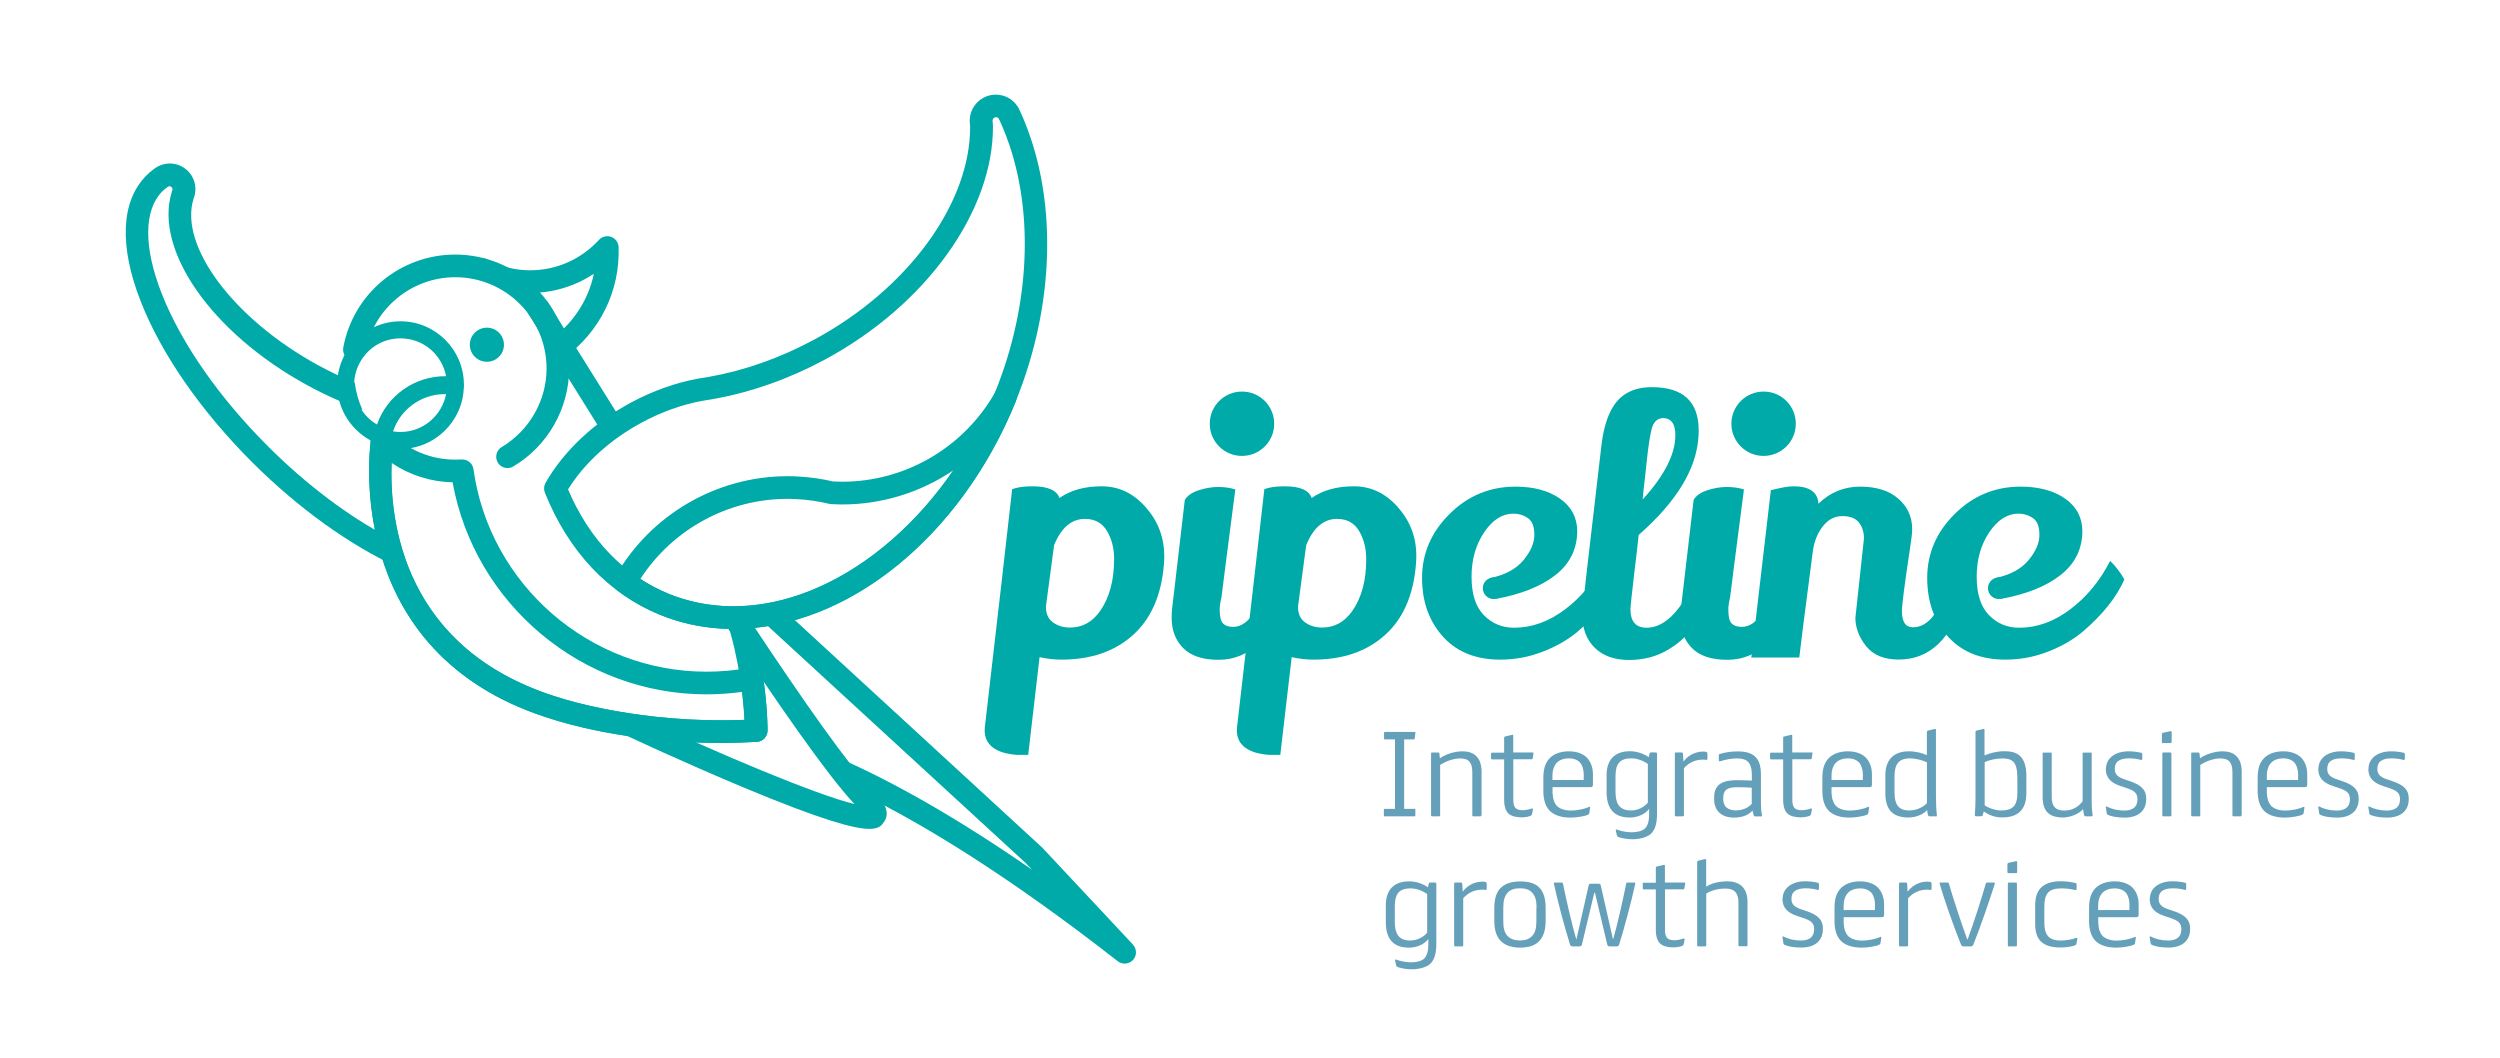 <?xml version="1.0" encoding="utf-8"?>
<!-- Generator: Adobe Illustrator 24.2.3, SVG Export Plug-In . SVG Version: 6.00 Build 0)  -->
<svg version="1.1" id="Layer_1" xmlns="http://www.w3.org/2000/svg" xmlns:xlink="http://www.w3.org/1999/xlink" x="0px" y="0px"
	 viewBox="0 0 294.52 124.63" style="enable-background:new 0 0 294.52 124.63;" xml:space="preserve">
<style type="text/css">
	.st0{fill:#00AAA9;}
	.st1{fill:#64A0BA;}
</style>
<g>
	<g>
		<g>
			<g>
				<g>
					<g>
						<g>
							<path class="st0" d="M211.56,49.92c0,2.1-1.7,3.79-3.8,3.79c-2.09,0-3.79-1.7-3.79-3.79c0-2.09,1.7-3.79,3.79-3.79
								C209.86,46.12,211.56,47.82,211.56,49.92z"/>
							<path class="st0" d="M150.11,49.92c0,2.1-1.7,3.79-3.8,3.79c-2.1,0-3.79-1.7-3.79-3.79c0-2.09,1.69-3.79,3.79-3.79
								C148.41,46.12,150.11,47.82,150.11,49.92z"/>
							<g>
								<path class="st0" d="M134.98,59.76c-1.45-1.65-3.18-2.47-5.19-2.47c-2.01,0-3.67,0.46-4.98,1.38
									c-0.31-0.92-1.37-1.38-3.18-1.38c-1,0-1.8,0.11-2.39,0.34c-0.57,5.1-1.64,14.46-3.22,28.06c-0.26,2.55,2.17,3.13,3.77,3.24
									h1.34l1.34-11.51c0.92,0.2,1.77,0.29,2.56,0.29c3.45,0,6.26-0.95,8.41-2.87c2.15-1.91,3.38-4.69,3.68-8.35
									c0.03-0.34,0.04-0.66,0.04-0.96C137.16,63.33,136.43,61.4,134.98,59.76z M129.58,72.01c-0.92,1.29-2.09,1.92-3.51,1.92
									c-0.81,0-1.49-0.21-2.05-0.63c-0.56-0.42-0.82-1.05-0.8-1.88c0.08-0.67,0.41-3.07,0.96-7.19c0.84-2.07,2.05-3.1,3.64-3.1
									c1.17,0,2.03,0.48,2.59,1.42c0.56,0.95,0.84,2.04,0.84,3.27C131.26,68.36,130.7,70.42,129.58,72.01z"/>
								<path class="st0" d="M141.18,57.77c0.78-0.26,1.56-0.4,2.32-0.4s1.45,0.1,2.03,0.29c-1.09,8.4-1.63,12.64-1.63,12.72
									c-0.14,0.56-0.21,1.03-0.21,1.4c0,0.38,0.03,0.7,0.08,0.98c0.11,0.73,0.62,1.09,1.53,1.09c0.91,0,1.74-0.59,2.51-1.78
									c0.77-1.19,1.34-2.53,1.73-4.04c0.2,0.11,0.5,0.45,0.92,1c0.42,0.56,0.67,0.97,0.76,1.25c-0.56,2.23-1.51,4.03-2.85,5.4
									c-1.34,1.37-2.94,2.05-4.81,2.05c-1.87,0-3.26-0.46-4.17-1.38c-0.91-0.92-1.36-2.11-1.36-3.55c0-0.31,0.01-0.63,0.04-0.97
									l1.51-12.93C139.86,58.42,140.39,58.03,141.18,57.77z"/>
								<path class="st0" d="M164.69,59.76c-1.45-1.65-3.18-2.47-5.19-2.47c-2.01,0-3.67,0.46-4.98,1.38
									c-0.3-0.92-1.37-1.38-3.18-1.38c-1.01,0-1.8,0.11-2.39,0.34c-0.57,5.1-1.65,14.46-3.22,28.06l0,0
									c-0.26,2.55,2.17,3.13,3.76,3.24h1.34l1.34-11.51c0.92,0.2,1.77,0.29,2.55,0.29c3.46,0,6.26-0.95,8.41-2.87
									c2.15-1.91,3.38-4.69,3.68-8.35c0.03-0.34,0.04-0.66,0.04-0.96C166.87,63.33,166.14,61.4,164.69,59.76z M159.29,72.01
									c-0.92,1.29-2.1,1.92-3.52,1.92c-0.81,0-1.49-0.21-2.05-0.63c-0.56-0.42-0.82-1.05-0.8-1.88c0.08-0.67,0.4-3.07,0.96-7.19
									c0.84-2.07,2.05-3.1,3.64-3.1c1.17,0,2.03,0.48,2.59,1.42c0.56,0.95,0.84,2.04,0.84,3.27
									C160.97,68.36,160.41,70.42,159.29,72.01z"/>
								<path class="st0" d="M179.48,65.99c0.85-1.03,1.28-2.03,1.28-2.99c0-0.97-0.26-1.62-0.77-1.97
									c-0.52-0.35-1.08-0.52-1.69-0.52c-1.31,0-2.47,0.73-3.45,2.2c-0.99,1.46-1.49,3.21-1.49,5.23c0,2.03,0.48,3.53,1.44,4.52
									c0.96,0.99,2.15,1.49,3.57,1.49c2.1,0,4.1-0.72,6.03-2.18c1.92-1.45,3.48-3.35,4.68-5.69c0.61,0.58,1.18,1.31,1.68,2.18
									c-0.92,2.09-2.55,4.14-4.9,6.15c-1.17,0.98-2.56,1.77-4.16,2.38c-1.61,0.62-3.26,0.92-4.96,0.92
									c-2.79,0-4.99-0.85-6.61-2.56c-1.73-1.84-2.6-4.19-2.6-7.07c0-2.87,1.08-5.39,3.24-7.53c2.16-2.15,4.75-3.22,7.76-3.22
									c2.15,0,3.89,0.47,5.23,1.4c1.34,0.93,2.02,2.19,2.05,3.79c0,2.15-0.86,3.89-2.57,5.23c-1.72,1.34-4.07,2.27-7.05,2.81
									l-0.58-2.47C177.34,67.72,178.63,67.02,179.48,65.99z"/>
								<path class="st0" d="M191.91,77.75c-1.71,0-3.06-0.48-4.04-1.44c-0.98-0.96-1.47-2.28-1.47-3.95
									c0-0.45,0.75-7.07,2.26-19.88c0.39-3.29,1.43-5.37,3.13-6.24c0.78-0.42,1.71-0.63,2.81-0.63c3.68,0,5.52,1.7,5.52,5.11
									c0,0.27-0.01,0.57-0.04,0.88c-0.28,3.74-2.62,7.55-7.03,11.42c-0.14,1.37-0.3,2.69-0.46,3.98
									c-0.34,2.87-0.51,4.47-0.51,4.77c0,1.45,0.63,2.18,1.89,2.18c1.37,0,2.64-0.79,3.83-2.36c1.18-1.58,2.1-3.59,2.74-6.05
									c0.25,0.08,0.6,0.31,1.04,0.69c0.45,0.37,0.76,0.7,0.92,0.98c-0.45,2.32-1.45,4.54-3.02,6.65
									c-0.78,1.09-1.77,1.98-2.97,2.68C195.17,77.35,193.63,77.75,191.91,77.75z M193.52,58.84c2.57-2.82,3.85-5.34,3.85-7.58
									c0-1.34-0.5-2.01-1.5-2.01c-0.65,0.06-1.07,0.47-1.28,1.25c-0.21,0.78-0.4,2.05-0.59,3.81c-0.18,1.76-0.3,2.84-0.36,3.26
									L193.52,58.84z"/>
								<path class="st0" d="M201.1,57.77c0.78-0.26,1.55-0.4,2.32-0.4c0.77,0,1.45,0.1,2.03,0.29c-1.09,8.4-1.63,12.64-1.63,12.72
									c-0.14,0.56-0.21,1.03-0.21,1.4c0,0.38,0.03,0.7,0.08,0.98c0.11,0.73,0.62,1.09,1.53,1.09c0.9,0,1.74-0.59,2.51-1.78
									c0.77-1.19,1.35-2.53,1.74-4.04c0.2,0.11,0.5,0.45,0.92,1c0.42,0.56,0.67,0.97,0.76,1.25c-0.56,2.23-1.51,4.03-2.85,5.4
									c-1.34,1.37-2.94,2.05-4.81,2.05c-1.87,0-3.26-0.46-4.16-1.38c-0.91-0.92-1.36-2.11-1.36-3.55c0-0.31,0.01-0.63,0.04-0.97
									l1.51-12.93C199.78,58.42,200.31,58.03,201.1,57.77z"/>
								<path class="st0" d="M218.58,72.77l1.01-9.33c0-0.75-0.2-1.38-0.59-1.88c-0.39-0.5-1.04-0.76-1.95-0.76
									c-0.91,0-1.68,0.4-2.3,1.2c-0.63,0.79-1.03,1.79-1.19,2.99c-1,7.64-1.53,11.8-1.59,12.47h-5.65l2.3-19.71
									c1.17-0.3,2.06-0.46,2.68-0.46c1.87,0,2.84,0.68,2.93,2.05c1.37-1.34,3.01-2.01,4.91-2.01c1.91,0,3.41,0.47,4.5,1.42
									c1.09,0.95,1.63,2.15,1.63,3.6c0,0.39-0.08,1.13-0.25,2.22c-0.64,4.24-0.96,6.71-0.96,7.41c0,1.28,0.43,1.92,1.3,1.92
									c1.9,0,3.33-1.98,4.31-5.94c0.95,1,1.52,1.8,1.71,2.38c-1.48,4.91-4.04,7.36-7.7,7.36c-1.73,0-3.01-0.53-3.85-1.59
									C219,75.05,218.58,73.94,218.58,72.77z"/>
								<path class="st0" d="M238.98,65.99c0.86-1.03,1.28-2.03,1.28-2.99c0-0.97-0.26-1.62-0.77-1.97
									c-0.52-0.35-1.08-0.52-1.69-0.52c-1.31,0-2.46,0.73-3.45,2.2c-0.99,1.46-1.48,3.21-1.48,5.23c0,2.03,0.48,3.53,1.44,4.52
									c0.96,0.99,2.15,1.49,3.57,1.49c2.1,0,4.1-0.72,6.03-2.18c1.92-1.45,3.49-3.35,4.68-5.69c0.62,0.58,1.17,1.31,1.68,2.18
									c-0.92,2.09-2.55,4.14-4.9,6.15c-1.17,0.98-2.56,1.77-4.16,2.38c-1.6,0.62-3.26,0.92-4.96,0.92c-2.8,0-5-0.85-6.62-2.56
									c-1.73-1.84-2.59-4.19-2.59-7.07c0-2.87,1.08-5.39,3.24-7.53c2.16-2.15,4.75-3.22,7.76-3.22c2.15,0,3.89,0.47,5.23,1.4
									c1.34,0.93,2.02,2.19,2.05,3.79c0,2.15-0.86,3.89-2.58,5.23c-1.71,1.34-4.06,2.27-7.05,2.81l-0.58-2.47
									C236.84,67.72,238.13,67.02,238.98,65.99z"/>
							</g>
						</g>
						<path class="st0" d="M236.71,69.06c0.13,0.69-0.32,1.36-1.01,1.49c-0.68,0.13-1.35-0.33-1.48-1.02
							c-0.13-0.69,0.33-1.35,1.01-1.48C235.91,67.92,236.59,68.38,236.71,69.06z"/>
						<path class="st0" d="M177.21,69.06c0.13,0.69-0.33,1.36-1.02,1.49c-0.69,0.13-1.35-0.33-1.48-1.02
							c-0.13-0.69,0.32-1.35,1.01-1.48C176.42,67.92,177.08,68.38,177.21,69.06z"/>
					</g>
				</g>
				<g>
					<g>
						<path class="st0" d="M31.69,52.7c-5.84-5.81-10.33-12.24-12.64-18.12c-2.14-5.44-2.12-9.82,0.06-12.02
							c0.18-0.18,0.38-0.35,0.59-0.5L19.78,22c0.06-0.04,0.12-0.06,0.19-0.06c0.19,0,0.35,0.16,0.35,0.35
							c0,0.05-0.01,0.09-0.02,0.12c-0.01,0.02-0.02,0.04-0.02,0.06l-0.04,0.13c-2.13,6.84,4.7,16.62,15.9,22.75
							c2.16,1.18,4.36,2.17,6.56,2.94c-0.45-1-0.76-2.08-0.91-3.21c-1.46-0.6-2.92-1.29-4.36-2.08
							c-9.94-5.44-16.36-14.06-14.63-19.59l0.03-0.08c0.13-0.34,0.19-0.69,0.19-1.05c0-1.66-1.35-3.02-3.02-3.02
							c-0.61,0-1.19,0.18-1.72,0.54l-0.11,0.08c-0.33,0.24-0.64,0.51-0.92,0.79c-3.01,3.02-3.24,8.3-0.66,14.87
							c2.44,6.22,7.15,12.98,13.24,19.04c5.4,5.36,11.36,9.62,16.91,12.18c-0.44-1.19-0.78-2.36-1.05-3.5
							C41.05,60.81,36.18,57.16,31.69,52.7z"/>
					</g>
					<path class="st0" d="M72.88,29.12c-0.02-0.54-0.36-1.02-0.87-1.21c-0.51-0.19-1.08-0.05-1.45,0.35
						c-2.07,2.27-5.01,3.58-8.06,3.58h-0.18c-1.74-0.02-3.41-0.46-4.96-1.29c-0.62-0.33-1.39-0.13-1.76,0.47
						c-0.09,0.15-0.2,0.28-0.3,0.42c2.5,0.33,4.76,1.42,6.54,3.04c0.15,0.01,0.29,0.03,0.43,0.03h0.22c2.67,0,5.26-0.8,7.47-2.25
						c-0.63,3.03-2.36,5.66-4.73,7.48c0.29,0.92,0.47,1.89,0.53,2.89c4.2-2.69,7.04-7.37,7.12-12.69
						C72.89,29.67,72.89,29.39,72.88,29.12z"/>
					<g>
						<path class="st0" d="M78.21,87.21l0.36,0.73c0.02-0.01,0.27-0.11,0.79-0.21C78.96,87.55,78.57,87.37,78.21,87.21z"/>
						<path class="st0" d="M133.47,111.28c-0.07-0.07-7-7.51-10.74-11.48c-0.02-0.02-0.05-0.05-0.07-0.06L92.33,71.85l-2.93,0.93
							l31.42,28.88c0.24,0.25,0.49,0.52,0.76,0.8c-9.86-6.83-17.77-11.09-24.02-13.7c1.44,1.94,2.7,3.53,3.7,4.64
							c7.75,3.79,17.74,9.94,30.42,19.84c0.24,0.19,0.53,0.28,0.82,0.28c0.36,0,0.72-0.15,0.98-0.43
							C133.95,112.58,133.94,111.79,133.47,111.28z"/>
					</g>
					<g>
						<g>
							<path class="st0" d="M72.89,49.02c-4.49-7.16-8.37-13.42-8.46-13.58l-2.27,1.39c0.39,0.63,4.23,6.84,8.57,13.77
								C71.41,50.05,72.14,49.52,72.89,49.02z"/>
							<path class="st0" d="M85.21,73.2c6.33,9.59,12.31,18.2,15.46,21.53c-4.48-1.1-15.73-5.8-25.82-10.53l-1.13,2.42
								c0.07,0.04,6.92,3.25,13.88,6.15c9.17,3.83,13.04,4.88,14.83,4.88c1.14,0,1.44-0.42,1.72-0.83c0.98-1.4-0.59-2.97-1.26-3.64
								c-2.76-2.76-8.33-10.72-14.4-19.88C87.91,72.44,84.64,72.34,85.21,73.2z"/>
						</g>
					</g>
					<path class="st0" d="M85.49,72.7c1.68,5.1,2.1,9.9,2.21,12.1c-12.22,0.5-21.39-2.48-21.53-2.52
						C42.57,75.29,46.24,52.62,46.4,51.66c0.13-0.73-0.36-1.42-1.08-1.55c-0.72-0.12-1.42,0.36-1.55,1.08
						c-0.05,0.26-4.27,25.97,21.62,33.63c0.37,0.12,8.3,2.7,19.49,2.7c1.38,0,2.81-0.04,4.28-0.13c0.7-0.04,1.25-0.62,1.26-1.32
						c0-0.32,0.03-6.44-2.12-13.42C88.08,71.99,85.27,72.03,85.49,72.7z"/>
					<path class="st0" d="M59.79,55.14c-0.45,0-0.9-0.23-1.15-0.65c-0.37-0.64-0.16-1.45,0.47-1.83c3.25-1.93,5.28-5.48,5.28-9.25
						c0-5.93-4.82-10.75-10.75-10.75c-5.18,0-9.62,3.69-10.57,8.77c-0.14,0.73-0.84,1.2-1.56,1.07c-0.72-0.13-1.2-0.83-1.07-1.56
						c1.18-6.35,6.72-10.95,13.19-10.95c7.4,0,13.42,6.02,13.42,13.42c0,4.71-2.52,9.14-6.59,11.55
						C60.26,55.08,60.03,55.14,59.79,55.14z"/>
					<path class="st0" d="M45.09,52.43c-0.13,0-0.25-0.02-0.37-0.07l-0.58-0.23c-2.7-1.23-4.42-3.9-4.42-6.81
						c0-1.33,0.36-2.65,1.05-3.81c1.35-2.26,3.8-3.66,6.41-3.66c4.12,0,7.47,3.35,7.47,7.46c0,0.02,0,0.11-0.01,0.13
						c-0.02,0.28-0.16,0.57-0.38,0.74c-0.22,0.17-0.51,0.27-0.79,0.22c-0.38-0.06-0.73-0.1-1.07-0.1c-3.12,0-5.78,2.23-6.34,5.29
						c-0.05,0.3-0.24,0.56-0.5,0.7C45.42,52.38,45.26,52.43,45.09,52.43z M47.18,39.86c-1.94,0-3.69,1-4.69,2.68
						c-0.5,0.85-0.77,1.81-0.77,2.78c0,1.94,1.04,3.73,2.7,4.7c1.17-3.41,4.44-5.75,8.13-5.7C52.08,41.78,49.86,39.86,47.18,39.86z"
						/>
					<path class="st0" d="M47.18,52.89c-0.82,0-1.63-0.14-2.42-0.41c-0.47-0.16-0.75-0.64-0.66-1.12c0.73-4.02,4.23-6.93,8.31-6.93
						c0.44,0,0.89,0.04,1.39,0.12c0.49,0.08,0.85,0.51,0.84,1.01C54.57,49.6,51.22,52.89,47.18,52.89z M46.3,50.82
						c0.29,0.05,0.58,0.07,0.88,0.07c2.65,0,4.89-1.93,5.37-4.46c-0.05,0-0.09,0-0.14,0C49.61,46.43,47.17,48.23,46.3,50.82z"/>
					<path class="st0" d="M59.37,40.61c0,1.11-0.9,2.01-2.01,2.01c-1.11,0-2.01-0.9-2.01-2.01c0-1.11,0.9-2.01,2.01-2.01
						C58.47,38.6,59.37,39.5,59.37,40.61z"/>
					<g>
						<path class="st0" d="M86.39,74.1c-0.51,0-1.03-0.02-1.54-0.05c-2.47-0.16-4.85-0.7-7.08-1.61c-6.11-2.49-10.8-7.47-13.58-14.4
							c-0.15-0.38-0.12-0.81,0.08-1.16c2.15-3.76,5.72-7.11,10.04-9.44c2.58-1.39,5.27-2.35,8.01-2.85
							c0.41-0.06,0.77-0.12,1.13-0.18c4.25-0.75,8.44-2.23,12.47-4.4c11.03-5.95,18.41-16.04,18.37-25.12l-0.05-0.56
							c0-0.04,0-0.07,0-0.11c0-1.69,1.38-3.07,3.07-3.07c1.02,0,1.97,0.5,2.54,1.35l0.11,0.17c0.02,0.03,0.03,0.06,0.05,0.09
							l0.26,0.55c4.34,9.66,4.11,22.38-0.63,34.02C113.14,63.34,99.77,74.1,86.39,74.1z M66.92,57.65
							c2.52,5.93,6.61,10.17,11.86,12.31c1.97,0.8,4.07,1.28,6.25,1.42c0.45,0.03,0.91,0.04,1.37,0.04
							c12.11,0,24.77-10.32,30.79-25.11c4.47-10.98,4.72-22.91,0.67-31.92l-0.23-0.46c-0.04-0.06-0.16-0.12-0.3-0.12
							c-0.21,0-0.38,0.16-0.4,0.37l0.04,0.54c0.01,0.03,0.01,0.07,0.01,0.1c0.07,10.05-7.88,21.12-19.78,27.53
							c-4.28,2.31-8.75,3.88-13.28,4.68c-0.39,0.07-0.78,0.13-1.16,0.19c-2.41,0.44-4.84,1.31-7.17,2.57
							C71.9,51.77,68.85,54.55,66.92,57.65z"/>
					</g>
					<g>
						<path class="st0" d="M86.39,74.09c-0.51,0-1.03-0.02-1.54-0.05c-2.47-0.16-4.85-0.7-7.08-1.61c-1.73-0.7-3.38-1.64-4.92-2.78
							c-0.54-0.4-0.7-1.14-0.36-1.73c4.14-7.29,11.93-11.82,20.3-11.82c0.45,0,0.88,0.01,1.32,0.04c1.35,0.08,2.71,0.27,4.04,0.58
							c0.35,0.02,0.7,0.03,1.06,0.03c7.47,0,14.38-4.06,18.05-10.58c0.34-0.62,1.11-0.86,1.74-0.55c0.64,0.31,0.93,1.05,0.66,1.7
							c-2.62,6.43-6.48,12.23-11.16,16.76C101.84,70.54,93.99,74.09,86.39,74.09z M75.44,68.2c1.07,0.7,2.19,1.29,3.34,1.76
							c1.97,0.8,4.07,1.28,6.25,1.42c0.45,0.03,0.91,0.05,1.37,0.05c6.9,0,14.09-3.29,20.25-9.25c2.09-2.02,4-4.31,5.7-6.8
							c-3.81,2.59-8.37,4.05-13.13,4.05c-0.45,0-0.89-0.02-1.32-0.04c-0.08-0.01-0.16-0.02-0.24-0.04
							c-1.21-0.29-2.45-0.47-3.68-0.54c-0.39-0.02-0.78-0.04-1.18-0.04C85.78,58.76,79.24,62.35,75.44,68.2z"/>
					</g>
					<path class="st0" d="M84.92,87.53c-11.25,0-19.2-2.59-19.53-2.7C41.03,77.62,43.35,54.34,43.7,51.71
						c0.05-0.35,0.23-0.67,0.52-0.89c0.28-0.22,0.65-0.31,1-0.26c0.29,0.04,0.56,0.18,0.77,0.38c2.04,2.07,4.75,3.21,7.66,3.21
						c0.24,0,0.48-0.01,0.72-0.02c0.7-0.04,1.32,0.45,1.41,1.15c1.89,13.6,13.69,23.85,27.44,23.85c1.69,0,3.39-0.15,5.04-0.46
						c0.04-0.01,0.08-0.02,0.13-0.02c0.73-0.11,1.4,0.39,1.51,1.12c0.55,3.67,0.53,6.21,0.53,6.31c-0.01,0.7-0.56,1.28-1.26,1.32
						C87.76,87.48,86.34,87.53,84.92,87.53z M46.14,54.54c-0.26,6.7,1.28,22.19,20.05,27.74c0.12,0.04,7.94,2.58,18.74,2.58
						c0.93,0,1.87-0.02,2.79-0.05c-0.04-0.8-0.12-1.93-0.28-3.3c-1.4,0.19-2.81,0.29-4.22,0.29c-14.68,0-27.32-10.66-29.9-24.98
						C50.72,56.76,48.25,55.97,46.14,54.54z"/>
				</g>
			</g>
		</g>
	</g>
	<g>
		<path class="st1" d="M166.64,95.29c0.08,0,0.1,0.04,0.1,0.1v0.68c0,0.06-0.03,0.1-0.1,0.1h-3.51c-0.08,0-0.1-0.04-0.1-0.1v-0.68
			c0-0.06,0.03-0.1,0.1-0.1h1.21v-8.18h-1.19c-0.08,0-0.1-0.04-0.1-0.1v-0.68c0-0.06,0.03-0.1,0.1-0.1h3.51
			c0.05,0,0.1,0.04,0.09,0.1l-0.09,0.69c-0.01,0.06-0.04,0.09-0.09,0.09h-1.15v8.18H166.64z"/>
		<path class="st1" d="M174.52,96.03c0,0.1-0.04,0.14-0.14,0.14h-0.79c-0.1,0-0.14-0.04-0.14-0.14v-5.02c0-1.15-0.38-1.66-1.43-1.66
			c-0.82,0-1.75,0.36-2.36,0.77v5.91c0,0.1-0.04,0.14-0.14,0.14h-0.79c-0.1,0-0.14-0.04-0.14-0.14v-7.25c0-0.09,0.04-0.13,0.13-0.13
			h0.68c0.11,0,0.14,0.04,0.17,0.14l0.06,0.54c0.63-0.45,1.7-0.82,2.66-0.82c1.3,0,2.22,0.66,2.25,2.34V96.03z"/>
		<path class="st1" d="M177.2,86.91c0-0.08,0.03-0.13,0.13-0.15l0.8-0.19c0.09-0.03,0.14,0.01,0.14,0.1v1.98h2.3
			c0.06,0,0.1,0.03,0.09,0.1l-0.09,0.57c-0.01,0.1-0.08,0.13-0.15,0.13h-2.14v4.81c0,0.47,0.11,0.79,0.28,0.95
			c0.18,0.17,0.48,0.24,0.82,0.24c0.37,0,0.75-0.09,1.03-0.19c0.13-0.05,0.19,0,0.18,0.09l-0.1,0.54c-0.03,0.11-0.08,0.18-0.17,0.22
			c-0.22,0.09-0.61,0.18-1.06,0.18c-0.65,0-1.17-0.13-1.52-0.42c-0.36-0.31-0.54-0.88-0.54-1.67v-4.74h-1.43
			c-0.08,0-0.11-0.04-0.11-0.11v-0.57c0-0.09,0.04-0.11,0.1-0.11h1.44V86.91z"/>
		<path class="st1" d="M181.82,91.6c0-1.12,0.29-1.88,0.86-2.39c0.49-0.43,1.21-0.7,2.18-0.7c0.84,0,1.6,0.27,2.06,0.72
			c0.49,0.49,0.74,1.2,0.74,1.99v1.23c0,0.22-0.1,0.28-0.28,0.28h-4.48v0.5c0,0.78,0.19,1.4,0.55,1.75
			c0.36,0.32,0.92,0.51,1.61,0.51c0.72,0,1.63-0.18,2.14-0.43c0.08-0.04,0.14,0,0.13,0.08l-0.09,0.61
			c-0.01,0.11-0.04,0.17-0.17,0.23c-0.33,0.17-1.35,0.34-2.04,0.34c-1.01,0-1.81-0.24-2.34-0.69c-0.54-0.47-0.87-1.28-0.87-2.4V91.6
			z M182.89,91.89h3.68c0.01-0.23,0.01-0.4,0.01-0.6c0-0.59-0.14-1.08-0.42-1.43c-0.28-0.33-0.77-0.52-1.33-0.52
			c-0.59,0-1.1,0.18-1.42,0.51c-0.33,0.34-0.52,0.86-0.52,1.55V91.89z"/>
		<path class="st1" d="M195.02,88.65c0.13,0,0.19,0.04,0.19,0.15v7.06c0,1.01-0.17,1.83-0.7,2.35c-0.45,0.43-1.34,0.66-2.22,0.66
			c-0.49,0-1.1-0.09-1.57-0.24c-0.14-0.05-0.2-0.1-0.23-0.19l-0.14-0.6c-0.03-0.08,0.03-0.15,0.14-0.11
			c0.52,0.2,1.19,0.32,1.75,0.32c0.59,0,1.24-0.14,1.55-0.45c0.34-0.34,0.49-0.91,0.49-1.63V95.3c-0.5,0.64-1.38,1.01-2.27,1.01
			c-1.95,0-2.74-1.12-2.74-3.03v-1.97c0-1.76,0.91-2.81,2.76-2.81c0.86,0,1.65,0.32,2.2,0.7l0.1-0.42c0.03-0.11,0.08-0.14,0.18-0.14
			H195.02z M190.32,93.25c0,1.19,0.29,2.23,1.81,2.23c0.74,0,1.53-0.34,2-0.92V90c-0.57-0.4-1.28-0.66-1.95-0.66
			c-1.43,0-1.86,0.73-1.86,2.12V93.25z"/>
		<path class="st1" d="M198.38,96.03c0,0.1-0.05,0.14-0.14,0.14h-0.78c-0.1,0-0.15-0.05-0.15-0.15v-7.24c0-0.09,0.05-0.13,0.13-0.13
			h0.66c0.1,0,0.15,0.04,0.17,0.14l0.05,0.94c0.47-0.65,1.29-1.19,2.35-1.19c0.17,0,0.29,0.03,0.38,0.06
			c0.06,0.03,0.1,0.08,0.1,0.18v0.6c0,0.11-0.05,0.14-0.13,0.14c-0.08,0-0.22-0.03-0.37-0.03c-0.98,0-1.68,0.36-2.27,1.01V96.03z"/>
		<path class="st1" d="M202.48,88.96c0-0.06,0.03-0.11,0.17-0.15c0.55-0.17,1.29-0.29,2.03-0.29c1.12,0,1.89,0.24,2.35,0.92
			c0.28,0.41,0.42,0.96,0.42,1.74v3.47c0,0.47,0.04,0.98,0.13,1.43c0.01,0.1-0.05,0.1-0.1,0.1h-0.73c-0.06,0-0.13-0.04-0.15-0.13
			c-0.04-0.14-0.09-0.33-0.14-0.56c-0.41,0.47-1.11,0.83-2.17,0.83c-1.53,0-2.35-0.86-2.35-2.16v-0.23c0-1.65,1.16-2.02,2.74-2.02
			c0.55,0,1.25,0.03,1.7,0.05v-0.66c0-0.59-0.09-1.03-0.29-1.35c-0.26-0.41-0.7-0.6-1.48-0.6c-0.63,0-1.39,0.14-1.94,0.33
			c-0.13,0.04-0.18,0-0.18-0.09V88.96z M203.01,94.13c0,0.43,0.13,0.8,0.42,1.03c0.26,0.2,0.63,0.31,1.06,0.31
			c0.82,0,1.48-0.32,1.88-0.77v-1.9c-0.47-0.04-1.03-0.06-1.65-0.06c-1,0-1.71,0.13-1.71,1.32V94.13z"/>
		<path class="st1" d="M210.07,86.91c0-0.08,0.03-0.13,0.13-0.15l0.8-0.19c0.09-0.03,0.14,0.01,0.14,0.1v1.98h2.3
			c0.06,0,0.1,0.03,0.09,0.1l-0.09,0.57c-0.01,0.1-0.08,0.13-0.15,0.13h-2.14v4.81c0,0.47,0.11,0.79,0.28,0.95
			c0.18,0.17,0.48,0.24,0.82,0.24c0.37,0,0.75-0.09,1.03-0.19c0.13-0.05,0.19,0,0.18,0.09l-0.1,0.54c-0.03,0.11-0.08,0.18-0.17,0.22
			c-0.22,0.09-0.61,0.18-1.06,0.18c-0.65,0-1.17-0.13-1.52-0.42c-0.36-0.31-0.54-0.88-0.54-1.67v-4.74h-1.43
			c-0.08,0-0.11-0.04-0.11-0.11v-0.57c0-0.09,0.04-0.11,0.1-0.11h1.44V86.91z"/>
		<path class="st1" d="M214.69,91.6c0-1.12,0.29-1.88,0.86-2.39c0.49-0.43,1.21-0.7,2.18-0.7c0.84,0,1.6,0.27,2.06,0.72
			c0.49,0.49,0.74,1.2,0.74,1.99v1.23c0,0.22-0.1,0.28-0.28,0.28h-4.48v0.5c0,0.78,0.19,1.4,0.55,1.75
			c0.36,0.32,0.92,0.51,1.61,0.51c0.72,0,1.63-0.18,2.14-0.43c0.08-0.04,0.14,0,0.13,0.08l-0.09,0.61
			c-0.01,0.11-0.04,0.17-0.17,0.23c-0.33,0.17-1.35,0.34-2.04,0.34c-1.01,0-1.81-0.24-2.34-0.69c-0.54-0.47-0.87-1.28-0.87-2.4V91.6
			z M215.77,91.89h3.68c0.01-0.23,0.01-0.4,0.01-0.6c0-0.59-0.14-1.08-0.42-1.43c-0.28-0.33-0.77-0.52-1.33-0.52
			c-0.59,0-1.1,0.18-1.42,0.51c-0.33,0.34-0.52,0.86-0.52,1.55V91.89z"/>
		<path class="st1" d="M227.01,86.22c0-0.08,0.03-0.13,0.11-0.15l0.8-0.19c0.1-0.03,0.15,0.01,0.15,0.1v7.88
			c0,0.8,0.05,1.71,0.11,2.27c0.01,0.04-0.04,0.04-0.06,0.04h-0.79c-0.1,0-0.15-0.04-0.2-0.14c-0.04-0.14-0.06-0.37-0.1-0.6
			c-0.45,0.52-1.33,0.88-2.2,0.88c-1.89,0-2.72-0.97-2.72-2.86v-2.12c0-1.75,0.92-2.82,2.77-2.82c0.82,0,1.61,0.22,2.12,0.45V86.22z
			 M223.2,93.46c0,1.16,0.36,2.02,1.72,2.02c0.75,0,1.57-0.31,2.09-0.87V89.8c-0.57-0.26-1.39-0.46-1.99-0.46
			c-1.4,0-1.83,0.77-1.83,2.13V93.46z"/>
		<path class="st1" d="M233.8,88.99c0.69-0.29,1.49-0.49,2.31-0.49c0.8,0,1.42,0.14,1.86,0.56c0.47,0.43,0.75,1.17,0.75,2.35v2.03
			c0,1.97-1.01,2.86-2.85,2.86c-0.88,0-1.55-0.28-2.17-0.7c-0.05,0.17-0.09,0.32-0.13,0.46c-0.03,0.08-0.1,0.1-0.2,0.1h-0.61
			c-0.05,0-0.11-0.04-0.11-0.11c0.06-0.79,0.08-1.43,0.08-2.23v-7.6c0-0.08,0.03-0.13,0.11-0.15l0.8-0.19
			c0.1-0.03,0.15,0.01,0.15,0.1V88.99z M233.8,94.87c0.52,0.36,1.33,0.61,1.95,0.61c0.6,0,1.11-0.11,1.46-0.46
			c0.31-0.32,0.45-0.84,0.45-1.58v-1.76c0-0.98-0.14-1.58-0.45-1.91c-0.27-0.29-0.7-0.42-1.26-0.42c-0.7,0-1.48,0.14-2.14,0.43
			V94.87z"/>
		<path class="st1" d="M246.42,94.64c0,0.46,0.04,0.95,0.11,1.43c0.01,0.08-0.04,0.1-0.1,0.1h-0.69c-0.1,0-0.19-0.04-0.22-0.15
			c-0.04-0.15-0.09-0.43-0.11-0.69c-0.47,0.5-1.39,0.98-2.46,0.98c-0.57,0-1.21-0.13-1.66-0.52c-0.47-0.41-0.65-1.11-0.65-1.84
			v-5.23c0-0.04,0.03-0.06,0.06-0.06h0.95c0.05,0,0.06,0.03,0.06,0.06v5.11c0,0.6,0.09,0.98,0.34,1.26c0.27,0.29,0.66,0.4,1.14,0.4
			c0.93,0,1.65-0.41,2.16-1.1v-5.67c0-0.04,0.03-0.06,0.06-0.06h0.95c0.05,0,0.06,0.03,0.06,0.06V94.64z"/>
		<path class="st1" d="M248.1,90.57c0-1.2,1.02-2.06,2.69-2.06c0.56,0,1.1,0.09,1.44,0.17c0.1,0.03,0.15,0.06,0.15,0.18v0.52
			c0,0.14-0.08,0.17-0.18,0.14c-0.32-0.09-0.84-0.18-1.37-0.18c-0.56,0-1.01,0.1-1.28,0.31c-0.31,0.23-0.41,0.56-0.41,0.93v0.05
			c0,0.61,0.41,0.95,1.19,1.2l0.51,0.17c1.54,0.5,2,1.15,2,2.06v0.09c0,1.45-1.05,2.17-2.53,2.17c-0.89,0-1.56-0.13-1.98-0.32
			c-0.09-0.04-0.13-0.09-0.14-0.18l-0.11-0.74c-0.01-0.06,0.05-0.1,0.13-0.06c0.52,0.28,1.25,0.47,2.04,0.47
			c1.03,0,1.56-0.45,1.56-1.32v-0.04c0-0.72-0.41-1.01-1.39-1.33l-0.55-0.18c-1.19-0.38-1.79-1-1.79-2.02V90.57z"/>
		<path class="st1" d="M254.7,86.48c0-0.08,0.03-0.13,0.11-0.15l0.88-0.19c0.1-0.03,0.15,0.01,0.15,0.1v1.16
			c0,0.1-0.04,0.14-0.14,0.14h-0.91c-0.06,0-0.1-0.04-0.1-0.14V86.48z M255.81,96.03c0,0.1-0.04,0.14-0.14,0.14h-0.83
			c-0.06,0-0.1-0.04-0.1-0.14v-7.24c0-0.1,0.06-0.14,0.1-0.14h0.83c0.1,0,0.14,0.04,0.14,0.14V96.03z"/>
		<path class="st1" d="M264.07,96.03c0,0.1-0.04,0.14-0.14,0.14h-0.79c-0.1,0-0.14-0.04-0.14-0.14v-5.02c0-1.15-0.38-1.66-1.43-1.66
			c-0.82,0-1.75,0.36-2.36,0.77v5.91c0,0.1-0.04,0.14-0.14,0.14h-0.79c-0.1,0-0.14-0.04-0.14-0.14v-7.25c0-0.09,0.04-0.13,0.13-0.13
			h0.68c0.11,0,0.14,0.04,0.17,0.14l0.06,0.54c0.63-0.45,1.7-0.82,2.66-0.82c1.3,0,2.22,0.66,2.25,2.34V96.03z"/>
		<path class="st1" d="M265.97,91.6c0-1.12,0.29-1.88,0.86-2.39c0.49-0.43,1.21-0.7,2.18-0.7c0.84,0,1.6,0.27,2.06,0.72
			c0.49,0.49,0.74,1.2,0.74,1.99v1.23c0,0.22-0.1,0.28-0.28,0.28h-4.48v0.5c0,0.78,0.19,1.4,0.55,1.75
			c0.36,0.32,0.92,0.51,1.61,0.51c0.72,0,1.63-0.18,2.14-0.43c0.08-0.04,0.14,0,0.13,0.08l-0.09,0.61
			c-0.01,0.11-0.04,0.17-0.17,0.23c-0.33,0.17-1.35,0.34-2.04,0.34c-1.01,0-1.81-0.24-2.34-0.69c-0.54-0.47-0.87-1.28-0.87-2.4V91.6
			z M267.05,91.89h3.68c0.01-0.23,0.01-0.4,0.01-0.6c0-0.59-0.14-1.08-0.42-1.43c-0.28-0.33-0.77-0.52-1.33-0.52
			c-0.59,0-1.1,0.18-1.42,0.51c-0.33,0.34-0.52,0.86-0.52,1.55V91.89z"/>
		<path class="st1" d="M273.13,90.57c0-1.2,1.02-2.06,2.69-2.06c0.56,0,1.1,0.09,1.44,0.17c0.1,0.03,0.15,0.06,0.15,0.18v0.52
			c0,0.14-0.08,0.17-0.18,0.14c-0.32-0.09-0.84-0.18-1.37-0.18c-0.56,0-1.01,0.1-1.28,0.31c-0.31,0.23-0.41,0.56-0.41,0.93v0.05
			c0,0.61,0.41,0.95,1.19,1.2l0.51,0.17c1.54,0.5,2,1.15,2,2.06v0.09c0,1.45-1.05,2.17-2.53,2.17c-0.89,0-1.56-0.13-1.98-0.32
			c-0.09-0.04-0.13-0.09-0.14-0.18l-0.11-0.74c-0.01-0.06,0.05-0.1,0.13-0.06c0.52,0.28,1.25,0.47,2.04,0.47
			c1.03,0,1.56-0.45,1.56-1.32v-0.04c0-0.72-0.41-1.01-1.39-1.33l-0.55-0.18c-1.19-0.38-1.79-1-1.79-2.02V90.57z"/>
		<path class="st1" d="M279.03,90.57c0-1.2,1.02-2.06,2.69-2.06c0.56,0,1.1,0.09,1.44,0.17c0.1,0.03,0.15,0.06,0.15,0.18v0.52
			c0,0.14-0.08,0.17-0.18,0.14c-0.32-0.09-0.84-0.18-1.37-0.18c-0.56,0-1.01,0.1-1.28,0.31c-0.31,0.23-0.41,0.56-0.41,0.93v0.05
			c0,0.61,0.41,0.95,1.19,1.2l0.51,0.17c1.54,0.5,2,1.15,2,2.06v0.09c0,1.45-1.05,2.17-2.53,2.17c-0.89,0-1.56-0.13-1.98-0.32
			c-0.09-0.04-0.13-0.09-0.14-0.18l-0.11-0.74c-0.01-0.06,0.05-0.1,0.13-0.06c0.52,0.28,1.25,0.47,2.04,0.47
			c1.03,0,1.56-0.45,1.56-1.32v-0.04c0-0.72-0.41-1.01-1.39-1.33l-0.55-0.18c-1.19-0.38-1.79-1-1.79-2.02V90.57z"/>
		<path class="st1" d="M169.02,103.97c0.13,0,0.19,0.04,0.19,0.15v7.06c0,1.01-0.17,1.83-0.7,2.35c-0.45,0.43-1.34,0.66-2.22,0.66
			c-0.49,0-1.1-0.09-1.57-0.24c-0.14-0.05-0.2-0.1-0.23-0.19l-0.14-0.6c-0.03-0.08,0.03-0.15,0.14-0.11
			c0.52,0.2,1.19,0.32,1.75,0.32c0.59,0,1.24-0.14,1.54-0.45c0.34-0.34,0.49-0.91,0.49-1.63v-0.66c-0.5,0.64-1.38,1.01-2.27,1.01
			c-1.95,0-2.74-1.12-2.74-3.03v-1.97c0-1.76,0.91-2.81,2.76-2.81c0.86,0,1.65,0.32,2.2,0.7l0.1-0.42c0.03-0.11,0.08-0.14,0.18-0.14
			H169.02z M164.32,108.57c0,1.19,0.29,2.23,1.81,2.23c0.74,0,1.53-0.34,2-0.92v-4.56c-0.57-0.4-1.28-0.66-1.95-0.66
			c-1.43,0-1.86,0.73-1.86,2.12V108.57z"/>
		<path class="st1" d="M172.38,111.35c0,0.1-0.05,0.14-0.14,0.14h-0.78c-0.1,0-0.15-0.05-0.15-0.15v-7.24
			c0-0.09,0.05-0.13,0.13-0.13h0.66c0.1,0,0.15,0.04,0.17,0.14l0.05,0.94c0.47-0.65,1.29-1.19,2.35-1.19c0.17,0,0.29,0.03,0.38,0.06
			c0.06,0.03,0.1,0.08,0.1,0.18v0.6c0,0.11-0.05,0.14-0.13,0.14s-0.22-0.03-0.37-0.03c-0.98,0-1.68,0.36-2.27,1.01V111.35z"/>
		<path class="st1" d="M182.09,108.48c0,1.12-0.28,1.92-0.8,2.43c-0.51,0.5-1.23,0.73-2.22,0.73c-0.94,0-1.66-0.24-2.17-0.69
			c-0.56-0.5-0.86-1.29-0.86-2.46v-1.51c0-1.17,0.28-1.97,0.84-2.46c0.51-0.45,1.24-0.68,2.18-0.68c1,0,1.76,0.2,2.26,0.7
			c0.52,0.51,0.77,1.32,0.77,2.44V108.48z M181.02,106.93c0-0.82-0.15-1.37-0.5-1.74c-0.32-0.36-0.71-0.54-1.46-0.54
			c-0.71,0-1.14,0.18-1.47,0.54c-0.33,0.37-0.49,0.92-0.49,1.74v1.58c0,0.82,0.14,1.35,0.47,1.72c0.33,0.36,0.79,0.56,1.48,0.56
			c0.74,0,1.15-0.2,1.48-0.56c0.33-0.37,0.47-0.91,0.47-1.72V106.93z"/>
		<path class="st1" d="M187.82,105.17l-1.46,6.12c-0.04,0.15-0.13,0.2-0.28,0.2h-0.83c-0.13,0-0.23-0.04-0.28-0.19
			c-0.57-1.81-1.43-4.94-1.91-7.2c-0.01-0.08,0.03-0.13,0.1-0.13h0.79c0.11,0,0.17,0.04,0.18,0.13c0.42,2.08,1.06,4.8,1.56,6.54
			h0.03l1.44-6.34c0.04-0.15,0.11-0.19,0.29-0.19h0.84c0.18,0,0.26,0.04,0.29,0.19l1.44,6.34h0.03c0.5-1.74,1.11-4.46,1.53-6.54
			c0.01-0.09,0.06-0.13,0.18-0.13h0.79c0.08,0,0.11,0.05,0.1,0.13c-0.49,2.26-1.34,5.39-1.91,7.2c-0.05,0.15-0.15,0.19-0.28,0.19
			h-0.83c-0.15,0-0.24-0.05-0.28-0.2l-1.45-6.12H187.82z"/>
		<path class="st1" d="M195.07,102.23c0-0.08,0.03-0.13,0.13-0.15l0.8-0.19c0.09-0.03,0.14,0.01,0.14,0.1v1.98h2.3
			c0.06,0,0.1,0.03,0.09,0.1l-0.09,0.57c-0.01,0.1-0.08,0.13-0.15,0.13h-2.14v4.81c0,0.47,0.11,0.79,0.28,0.95
			c0.18,0.17,0.48,0.24,0.82,0.24c0.37,0,0.75-0.09,1.03-0.19c0.13-0.05,0.19,0,0.18,0.09l-0.1,0.54c-0.03,0.11-0.08,0.18-0.17,0.22
			c-0.22,0.09-0.61,0.18-1.06,0.18c-0.65,0-1.17-0.13-1.52-0.42c-0.36-0.31-0.54-0.88-0.54-1.67v-4.74h-1.43
			c-0.08,0-0.11-0.04-0.11-0.11v-0.57c0-0.09,0.04-0.11,0.1-0.11h1.44V102.23z"/>
		<path class="st1" d="M201.01,111.35c0,0.1-0.04,0.14-0.14,0.14h-0.79c-0.1,0-0.14-0.04-0.14-0.14v-9.8c0-0.08,0.03-0.13,0.11-0.15
			l0.8-0.19c0.1-0.03,0.15,0.01,0.15,0.1v3.15c0.63-0.43,1.58-0.63,2.53-0.63c1.3,0,2.31,0.66,2.34,2.34v5.17
			c0,0.1-0.04,0.14-0.14,0.14h-0.79c-0.1,0-0.14-0.04-0.14-0.14v-5c0-1.15-0.47-1.66-1.52-1.66c-0.82,0-1.66,0.19-2.27,0.6V111.35z"
			/>
		<path class="st1" d="M210.01,105.88c0-1.2,1.02-2.06,2.69-2.06c0.56,0,1.1,0.09,1.44,0.17c0.1,0.03,0.15,0.06,0.15,0.18v0.52
			c0,0.14-0.08,0.17-0.18,0.14c-0.32-0.09-0.84-0.18-1.37-0.18c-0.56,0-1.01,0.1-1.28,0.31c-0.31,0.23-0.41,0.56-0.41,0.93v0.05
			c0,0.61,0.41,0.95,1.19,1.2l0.51,0.17c1.54,0.5,2,1.15,2,2.06v0.09c0,1.45-1.05,2.17-2.53,2.17c-0.89,0-1.56-0.13-1.98-0.32
			c-0.09-0.04-0.13-0.09-0.14-0.18l-0.11-0.74c-0.01-0.06,0.05-0.1,0.13-0.06c0.52,0.28,1.25,0.47,2.04,0.47
			c1.03,0,1.56-0.45,1.56-1.32v-0.04c0-0.72-0.41-1.01-1.39-1.33l-0.55-0.18c-1.19-0.38-1.79-1-1.79-2.02V105.88z"/>
		<path class="st1" d="M216.12,106.92c0-1.12,0.29-1.88,0.86-2.39c0.49-0.43,1.21-0.7,2.18-0.7c0.84,0,1.6,0.27,2.06,0.72
			c0.49,0.49,0.74,1.2,0.74,1.99v1.23c0,0.22-0.1,0.28-0.28,0.28h-4.48v0.5c0,0.78,0.19,1.4,0.55,1.75
			c0.36,0.32,0.92,0.51,1.61,0.51c0.72,0,1.63-0.18,2.14-0.43c0.08-0.04,0.14,0,0.13,0.08l-0.09,0.61
			c-0.01,0.11-0.04,0.17-0.17,0.23c-0.33,0.17-1.35,0.34-2.04,0.34c-1.01,0-1.81-0.24-2.34-0.69c-0.54-0.47-0.87-1.28-0.87-2.4
			V106.92z M217.2,107.21h3.68c0.01-0.23,0.01-0.4,0.01-0.6c0-0.59-0.14-1.08-0.42-1.43c-0.28-0.33-0.77-0.52-1.33-0.52
			c-0.59,0-1.1,0.18-1.42,0.51c-0.33,0.34-0.52,0.86-0.52,1.55V107.21z"/>
		<path class="st1" d="M224.79,111.35c0,0.1-0.05,0.14-0.14,0.14h-0.78c-0.1,0-0.15-0.05-0.15-0.15v-7.24
			c0-0.09,0.05-0.13,0.13-0.13h0.66c0.1,0,0.15,0.04,0.17,0.14l0.05,0.94c0.47-0.65,1.29-1.19,2.35-1.19c0.17,0,0.29,0.03,0.38,0.06
			c0.06,0.03,0.1,0.08,0.1,0.18v0.6c0,0.11-0.05,0.14-0.13,0.14s-0.22-0.03-0.37-0.03c-0.98,0-1.68,0.36-2.27,1.01V111.35z"/>
		<path class="st1" d="M229.46,103.97c0.08,0,0.11,0.04,0.13,0.1c0.49,1.74,1.49,4.74,2.16,6.59h0.06c0.68-1.85,1.69-4.99,2.14-6.59
			c0.01-0.06,0.08-0.1,0.17-0.1h0.8c0.06,0,0.11,0.05,0.09,0.13c-0.55,1.75-1.8,5.39-2.53,7.17c-0.06,0.17-0.15,0.22-0.34,0.22
			h-0.78c-0.19,0-0.28-0.05-0.34-0.22c-0.75-1.83-1.99-5.3-2.51-7.17c-0.03-0.08,0.01-0.13,0.08-0.13H229.46z"/>
		<path class="st1" d="M236.5,101.8c0-0.08,0.03-0.13,0.11-0.15l0.88-0.19c0.1-0.03,0.15,0.01,0.15,0.1v1.16
			c0,0.1-0.04,0.14-0.14,0.14h-0.91c-0.06,0-0.1-0.04-0.1-0.14V101.8z M237.61,111.35c0,0.1-0.04,0.14-0.14,0.14h-0.83
			c-0.06,0-0.1-0.04-0.1-0.14v-7.24c0-0.1,0.06-0.14,0.1-0.14h0.83c0.1,0,0.14,0.04,0.14,0.14V111.35z"/>
		<path class="st1" d="M240.84,108.67c0,1.35,0.42,2.13,1.91,2.13c0.6,0,1.32-0.11,1.85-0.31c0.09-0.04,0.14-0.01,0.13,0.1
			l-0.1,0.57c-0.03,0.13-0.1,0.19-0.26,0.24c-0.41,0.13-0.98,0.22-1.62,0.22c-2.07,0-2.99-0.86-2.99-2.76v-2.23
			c0-1.93,1.02-2.81,3.04-2.81c0.68,0,1.19,0.08,1.75,0.22c0.08,0.03,0.09,0.05,0.09,0.14v0.54c0,0.1-0.03,0.17-0.18,0.13
			c-0.48-0.11-0.96-0.19-1.62-0.19c-1.53,0-2,0.65-2,2.18V108.67z"/>
		<path class="st1" d="M246.11,106.92c0-1.12,0.29-1.88,0.86-2.39c0.49-0.43,1.21-0.7,2.18-0.7c0.84,0,1.6,0.27,2.06,0.72
			c0.49,0.49,0.74,1.2,0.74,1.99v1.23c0,0.22-0.1,0.28-0.28,0.28h-4.48v0.5c0,0.78,0.19,1.4,0.55,1.75
			c0.36,0.32,0.92,0.51,1.61,0.51c0.72,0,1.63-0.18,2.14-0.43c0.08-0.04,0.14,0,0.13,0.08l-0.09,0.61
			c-0.01,0.11-0.04,0.17-0.17,0.23c-0.33,0.17-1.35,0.34-2.04,0.34c-1.01,0-1.81-0.24-2.34-0.69c-0.54-0.47-0.87-1.28-0.87-2.4
			V106.92z M247.18,107.21h3.68c0.01-0.23,0.01-0.4,0.01-0.6c0-0.59-0.14-1.08-0.42-1.43c-0.28-0.33-0.77-0.52-1.33-0.52
			c-0.59,0-1.1,0.18-1.42,0.51c-0.33,0.34-0.52,0.86-0.52,1.55V107.21z"/>
		<path class="st1" d="M253.27,105.88c0-1.2,1.02-2.06,2.69-2.06c0.56,0,1.1,0.09,1.44,0.17c0.1,0.03,0.15,0.06,0.15,0.18v0.52
			c0,0.14-0.08,0.17-0.18,0.14c-0.32-0.09-0.84-0.18-1.37-0.18c-0.56,0-1.01,0.1-1.28,0.31c-0.31,0.23-0.41,0.56-0.41,0.93v0.05
			c0,0.61,0.41,0.95,1.19,1.2l0.51,0.17c1.54,0.5,2,1.15,2,2.06v0.09c0,1.45-1.05,2.17-2.53,2.17c-0.89,0-1.56-0.13-1.98-0.32
			c-0.09-0.04-0.13-0.09-0.14-0.18l-0.11-0.74c-0.01-0.06,0.05-0.1,0.13-0.06c0.52,0.28,1.25,0.47,2.04,0.47
			c1.03,0,1.56-0.45,1.56-1.32v-0.04c0-0.72-0.41-1.01-1.39-1.33l-0.55-0.18c-1.19-0.38-1.79-1-1.79-2.02V105.88z"/>
	</g>
</g>
</svg>
